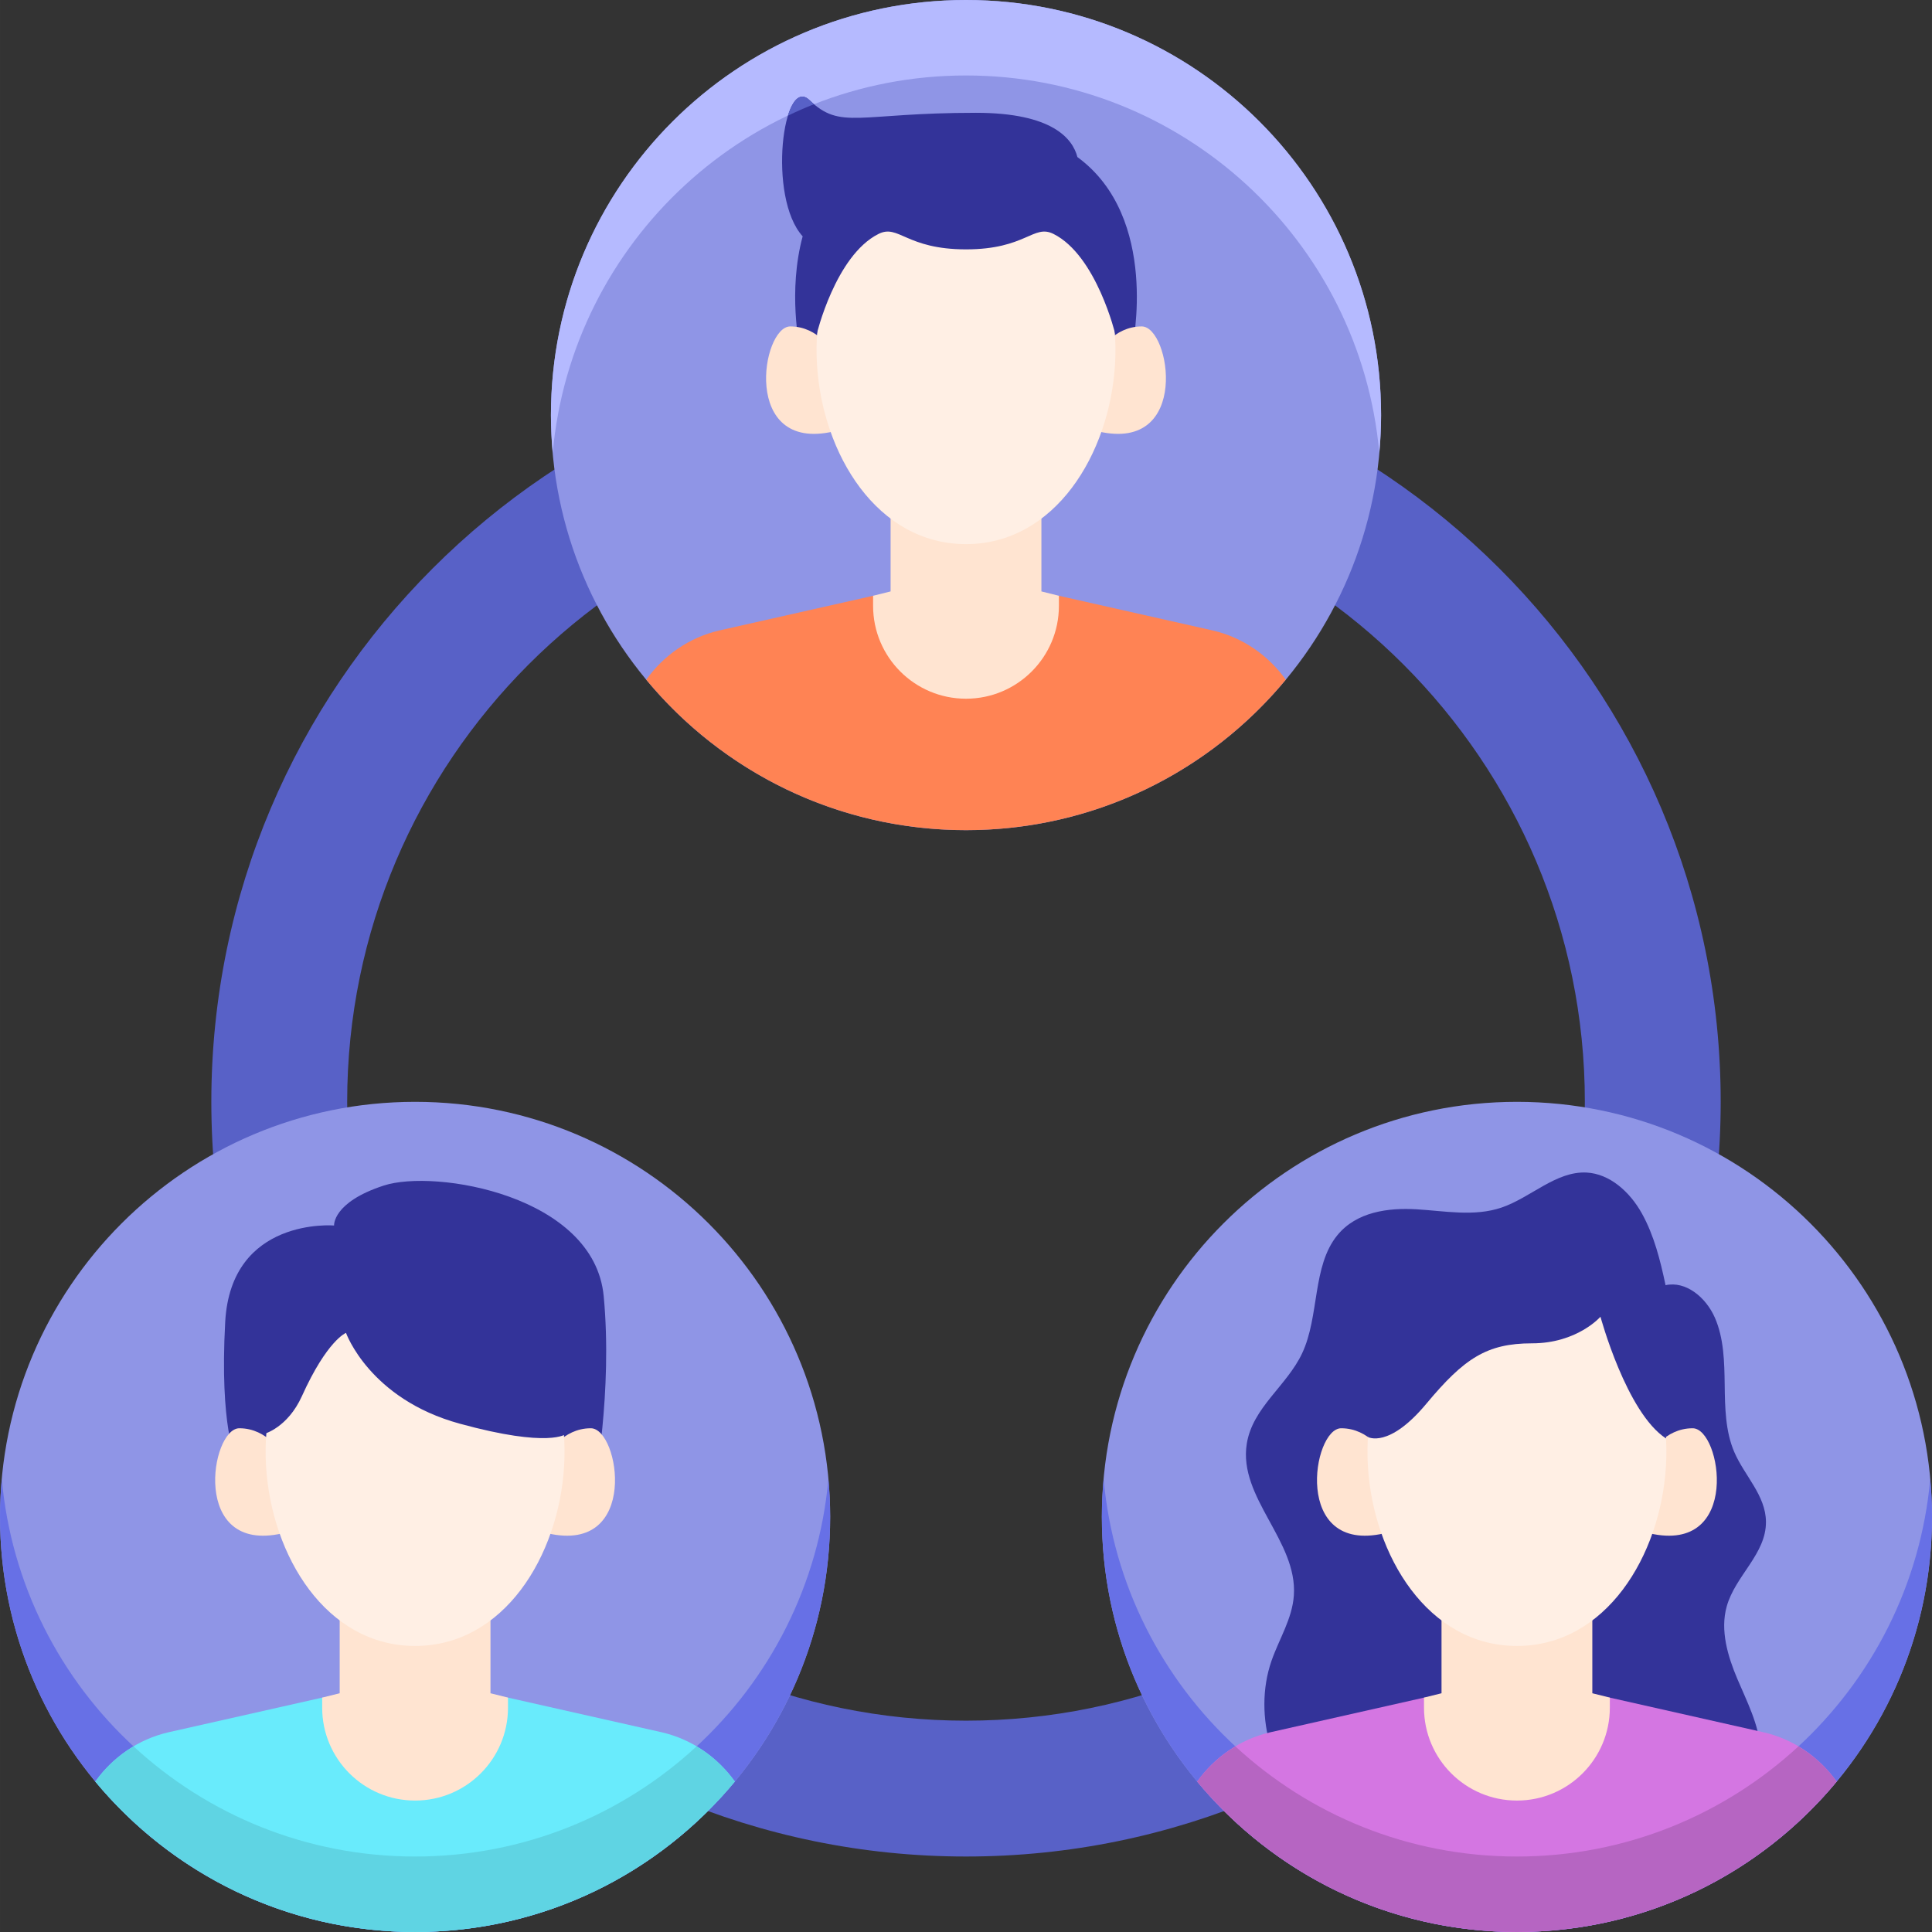 <svg xmlns="http://www.w3.org/2000/svg" height="512pt" viewBox="0 0 512 512.004" width="512pt"><rect x="0" y="0" width="512" height="512.004" fill="#333333" stroke="none"/><path d="m256.004 492c-110.281 0-200-89.719-200-200s89.719-200 200-200c110.277 0 200 89.719 200 200s-89.723 200-200 200zm0-364c-90.434 0-164 73.57-164 164s73.566 164 164 164c90.43 0 164-73.57 164-164s-73.57-164-164-164zm0 0" fill="#5861c7"></path><path d="m366.004 110c0 60.75-49.25 110-110 110-60.754 0-110-49.25-110-110s49.246-110 110-110c60.75 0 110 49.25 110 110zm0 0" fill="#8f95e6"></path><path d="m256.004 20c57.375 0 104.469 43.938 109.523 100 .297-3.297.477-6.625.477-10 0-60.754-49.25-110-110-110-60.754 0-110 49.246-110 110 0 3.375.176 6.703.473 10 5.055-56.062 52.148-100 109.527-100zm0 0" fill="#b5baff"></path><path d="m321.418 167.09c-.09-.023-.184-.043-.273-.062l-40.52-9.137h-49.246l-40.523 9.137c-.09.02-.18.039-.27.062-7.965 1.852-14.73 6.609-19.328 13.043 20.18 24.352 50.648 39.867 84.746 39.867 34.094 0 64.562-15.516 84.738-39.871-4.598-6.43-11.363-11.188-19.324-13.039zm0 0" fill="#ff8354"></path><path d="m275.984 156.734v-30.727h-39.965v30.727l-4.641 1.152v2.66c0 13.598 11.023 24.621 24.625 24.621 13.598 0 24.621-11.023 24.621-24.621v-2.66zm0 0" fill="#ffe4d1"></path><path d="m285.523 41.621c-1.254-4.852-6.605-11.727-26.887-11.727-31.336 0-35.797 4.641-44.133-3.371-7.039-6.762-11.168 25.777-1.789 36.109-3.957 14.637-.789 29.297-.789 29.297h88.156s7.398-34.242-14.559-50.309zm0 0" fill="#339"></path><path d="m215.723 27.621c-.402-.34-.805-.699-1.219-1.098-2.355-2.262-4.379-.117-5.688 4.117 2.262-1.078 4.559-2.098 6.906-3.02zm0 0" fill="#5861c7"></path><path d="m220.824 93.469s-3.797-6.961-11.398-6.961c-7.605 0-12.988 33.418 11.398 27.848zm0 0" fill="#ffe4d1"></path><path d="m291.18 93.469s3.797-6.961 11.398-6.961c7.605 0 12.988 33.418-11.398 27.848zm0 0" fill="#ffe4d1"></path><path d="m256.004 48.688c-58.234 0-47.102 95.508 0 95.508 47.098 0 58.23-95.508 0-95.508zm0 0" fill="#ffefe4"></path><path d="m256.004 43.488s-39.613-5.586-39.613 45.238c0 0 4.988-21.008 16.43-26.734 5.332-2.668 7.281 4.094 23.184 4.094 15.898 0 17.852-6.762 23.18-4.094 11.441 5.727 16.43 26.734 16.43 26.734 0-50.824-39.609-45.238-39.609-45.238zm0 0" fill="#339"></path><path d="m220.004 402c0 60.75-49.25 110-110 110-60.754 0-110-49.25-110-110s49.246-110 110-110c60.75 0 110 49.25 110 110zm0 0" fill="#8f95e6"></path><path d="m110.004 492c-57.379 0-104.473-43.938-109.527-100-.297 3.297-.473 6.625-.473 10 0 60.754 49.246 110 110 110 60.75 0 110-49.246 110-110 0-3.375-.18-6.703-.477-10-5.055 56.062-52.148 100-109.523 100zm0 0" fill="#6770e6"></path><path d="m159.988 343.508c-2.523-26.707-44.656-33.766-58.293-29.32-13.637 4.445-13.16 10.586-13.16 10.586s-27.34-2.312-28.855 25.578c-1.52 27.891 2.836 36.328 2.836 36.328.141 1.809.312 3.633.52 5.473h93.441c.047-.398.086-.797.129-1.195l.863 3.309c-.004 0 4.918-25.379 2.52-50.758zm0 0" fill="#339"></path><path d="m175.418 459.09c-.09-.023-.184-.043-.273-.062l-40.52-9.137h-49.246l-40.52 9.137c-.09.02-.184.039-.273.062-7.961 1.852-14.727 6.609-19.324 13.043 20.176 24.352 50.645 39.867 84.742 39.867 34.094 0 64.562-15.516 84.738-39.871-4.598-6.43-11.363-11.188-19.324-13.039zm0 0" fill="#69ebfc"></path><g fill="#ffe4d1"><path d="m129.984 448.734v-30.727h-39.965v30.727l-4.641 1.152v2.66c0 13.598 11.023 24.625 24.625 24.625 13.598 0 24.621-11.027 24.621-24.625v-2.66zm0 0"></path><path d="m74.824 385.469s-3.797-6.961-11.398-6.961c-7.605 0-12.988 33.418 11.398 27.848zm0 0"></path><path d="m145.18 385.469s3.797-6.961 11.398-6.961c7.605 0 12.988 33.418-11.398 27.848zm0 0"></path></g><path d="m110.004 340.688c-58.234 0-47.102 95.508 0 95.508 47.098 0 58.23-95.508 0-95.508zm0 0" fill="#ffefe4"></path><path d="m70.004 380s6.211-1.621 10-10c6.703-14.84 11.688-16.773 11.688-16.773s6.207 17.504 30.125 24.059c23.918 6.562 28.188 2.715 28.188 2.715l5.535-23.297-31.434-25.297-39.176 4.789-20.52 24.32zm0 0" fill="#339"></path><path d="m117.988 511.68c1.336-.094 2.672-.199 3.992-.34.762-.082 1.52-.195 2.277-.293 1.203-.156 2.402-.316 3.594-.512.789-.129 1.57-.273 2.355-.422 1.152-.215 2.297-.438 3.434-.688.781-.172 1.555-.352 2.328-.539 1.137-.277 2.266-.57 3.387-.879.746-.207 1.492-.414 2.234-.637 1.152-.344 2.293-.719 3.434-1.098.68-.23 1.367-.453 2.043-.695 1.25-.445 2.48-.926 3.711-1.418.539-.215 1.09-.418 1.629-.641 1.723-.723 3.43-1.48 5.109-2.289.027-.012.059-.023.09-.039 1.738-.836 3.449-1.719 5.137-2.645.391-.211.77-.445 1.152-.664 1.266-.711 2.523-1.438 3.758-2.199.523-.324 1.035-.664 1.555-.996 1.078-.691 2.148-1.391 3.199-2.117.555-.379 1.098-.773 1.645-1.168.996-.715 1.984-1.441 2.957-2.191.543-.418 1.082-.84 1.613-1.27.957-.766 1.902-1.547 2.832-2.344.508-.438 1.02-.871 1.52-1.312.949-.844 1.879-1.711 2.801-2.582.445-.426.898-.844 1.336-1.273.996-.98 1.965-1.988 2.922-3.004.332-.352.676-.695 1.004-1.051 1.266-1.383 2.504-2.789 3.699-4.234.004-.004.008-.008.012-.012-2.695-3.77-6.152-6.941-10.141-9.316-19.605 18.117-45.809 29.188-74.602 29.188-28.797 0-55-11.07-74.602-29.184-3.992 2.371-7.445 5.543-10.141 9.316 1.199 1.445 2.441 2.859 3.711 4.242.324.355.664.695.996 1.047.961 1.02 1.934 2.027 2.93 3.008.441.43.887.848 1.332 1.27.922.875 1.855 1.742 2.805 2.59.5.441 1.008.875 1.516 1.309.93.797 1.879 1.582 2.836 2.348.535.426 1.07.848 1.609 1.266.977.75 1.965 1.48 2.965 2.195.547.391 1.086.785 1.641 1.164 1.051.727 2.121 1.426 3.203 2.117.516.332 1.031.672 1.555.996 1.234.762 2.492 1.492 3.762 2.203.383.219.758.449 1.148.66 1.688.926 3.395 1.809 5.137 2.648.031.012.059.023.09.039 1.68.805 3.383 1.562 5.109 2.285.535.223 1.086.426 1.625.641 1.23.492 2.461.973 3.711 1.422.676.242 1.359.461 2.043.691 1.137.383 2.281.758 3.438 1.102.738.223 1.484.43 2.23.637 1.121.309 2.25.605 3.387.879.77.188 1.547.367 2.328.539 1.137.25 2.281.473 3.434.688.785.148 1.566.293 2.355.422 1.191.191 2.391.355 3.594.512.758.098 1.512.207 2.277.293 1.32.141 2.656.242 3.992.34.656.047 1.301.113 1.957.148 1.996.105 4.004.168 6.027.168 2.02 0 4.027-.062 6.023-.172.66-.035 1.309-.102 1.961-.148zm0 0" fill="#5fd4e3"></path><path d="m512.004 402c0 60.75-49.25 110-110 110-60.754 0-110-49.25-110-110s49.246-110 110-110c60.75 0 110 49.25 110 110zm0 0" fill="#8f95e6"></path><path d="m402.004 492c-57.379 0-104.473-43.938-109.527-100-.297 3.297-.473 6.625-.473 10 0 60.754 49.246 110 110 110 60.75 0 110-49.246 110-110 0-3.375-.18-6.703-.477-10-5.055 56.062-52.148 100-109.523 100zm0 0" fill="#6770e6"></path><path d="m457.914 479.004c5.875-1.23 9.129-8.82 8.652-15.449-.477-6.625-3.598-12.594-6.145-18.609-2.547-6.016-4.602-12.879-2.82-19.227 2.281-8.156 10.473-13.898 10.398-22.438-.062-7-5.691-12.172-8.402-18.488-2.352-5.469-2.457-11.75-2.535-17.809s-.215-12.344-2.605-17.789c-2.395-5.441-7.727-9.789-13.066-8.602-1.395-6.617-3.055-13.23-6.27-19.008-3.211-5.781-8.562-10.527-14.66-10.844-8.098-.418-14.824 6.672-22.582 9.293-7.215 2.434-14.949.891-22.48.445-7.531-.441-15.906.656-20.98 6.863-6.723 8.227-4.703 21.457-9.344 31.309-4.082 8.668-13.152 14.363-14.672 24.004-2.246 14.246 13.469 25.719 12.484 40.141-.426 6.203-3.91 11.547-5.926 17.348-5.09 14.645.461 32.91 12.492 41.113zm0 0" fill="#339"></path><path d="m467.418 459.09c-.09-.023-.184-.043-.273-.062l-40.52-9.137h-49.246l-40.523 9.137c-.09.02-.18.039-.27.062-7.965 1.852-14.73 6.609-19.328 13.043 20.18 24.352 50.648 39.867 84.746 39.867 34.094 0 64.562-15.516 84.738-39.871-4.598-6.43-11.363-11.188-19.324-13.039zm0 0" fill="#d476e2"></path><path d="m409.988 511.68c1.336-.094 2.672-.199 3.992-.34.762-.082 1.52-.195 2.277-.293 1.203-.156 2.402-.316 3.594-.512.789-.129 1.57-.273 2.355-.422 1.152-.215 2.297-.438 3.434-.688.781-.172 1.555-.352 2.328-.539 1.137-.277 2.266-.57 3.387-.879.746-.207 1.492-.414 2.234-.637 1.152-.344 2.293-.719 3.434-1.098.68-.23 1.367-.453 2.043-.695 1.25-.445 2.48-.926 3.711-1.418.539-.215 1.09-.418 1.629-.641 1.723-.723 3.43-1.48 5.109-2.289.027-.012.059-.023.09-.039 1.738-.836 3.449-1.719 5.137-2.645.391-.211.77-.445 1.152-.664 1.266-.711 2.523-1.438 3.758-2.199.523-.324 1.035-.664 1.555-.996 1.078-.691 2.148-1.391 3.199-2.117.555-.379 1.098-.773 1.645-1.168.996-.715 1.984-1.441 2.957-2.191.543-.418 1.082-.84 1.613-1.27.957-.766 1.902-1.547 2.832-2.344.508-.438 1.02-.871 1.52-1.312.949-.844 1.879-1.711 2.801-2.582.445-.426.898-.844 1.336-1.273.996-.98 1.965-1.988 2.922-3.004.332-.352.676-.695 1.004-1.051 1.266-1.383 2.504-2.789 3.699-4.234l.012-.012c-2.695-3.77-6.152-6.941-10.141-9.316-19.605 18.117-45.809 29.188-74.602 29.188-28.797 0-55-11.07-74.602-29.184-3.992 2.371-7.445 5.543-10.141 9.316 1.199 1.445 2.441 2.859 3.711 4.242.324.355.664.695.996 1.047.961 1.02 1.934 2.027 2.93 3.008.441.43.887.848 1.332 1.27.922.875 1.855 1.742 2.805 2.59.5.441 1.008.875 1.516 1.309.93.797 1.879 1.582 2.836 2.348.535.426 1.07.848 1.609 1.266.977.75 1.965 1.48 2.965 2.195.547.391 1.086.785 1.641 1.164 1.051.727 2.121 1.426 3.203 2.117.516.332 1.031.672 1.555.996 1.234.762 2.492 1.492 3.762 2.203.383.219.758.449 1.148.66 1.688.926 3.395 1.809 5.137 2.648.031.012.059.023.09.039 1.68.805 3.383 1.562 5.109 2.285.535.223 1.086.426 1.625.641 1.23.492 2.461.973 3.711 1.422.676.242 1.359.461 2.043.691 1.137.383 2.281.758 3.438 1.102.738.223 1.484.43 2.23.637 1.121.309 2.25.605 3.387.879.77.188 1.547.367 2.328.539 1.137.25 2.281.473 3.434.688.785.148 1.566.293 2.355.422 1.191.191 2.391.355 3.594.512.758.098 1.512.207 2.277.293 1.32.141 2.656.242 3.992.34.656.047 1.301.113 1.957.148 1.996.109 4.004.172 6.027.172 2.023 0 4.031-.062 6.027-.172.656-.039 1.305-.105 1.957-.152zm0 0" fill="#b665c2"></path><path d="m421.984 448.734v-30.727h-39.965v30.727l-4.641 1.152v2.66c0 13.598 11.023 24.625 24.625 24.625 13.598 0 24.621-11.027 24.621-24.625v-2.66zm0 0" fill="#ffe4d1"></path><path d="m366.824 385.469s-3.797-6.961-11.398-6.961c-7.605 0-12.988 33.418 11.398 27.848zm0 0" fill="#ffe4d1"></path><path d="m437.18 385.469s3.797-6.961 11.398-6.961c7.605 0 12.988 33.418-11.398 27.848zm0 0" fill="#ffe4d1"></path><path d="m402.004 340.688c-58.234 0-47.102 95.508 0 95.508 47.098 0 58.23-95.508 0-95.508zm0 0" fill="#ffefe4"></path><path d="m362.52 380.82s5.484 3.18 15.484-8.82 16-16 28-16 18.141-7.047 18.141-7.047 6.875 25.449 17.367 32.25l.492-19.203-16-24h-50l-14 24zm0 0" fill="#339"></path></svg>